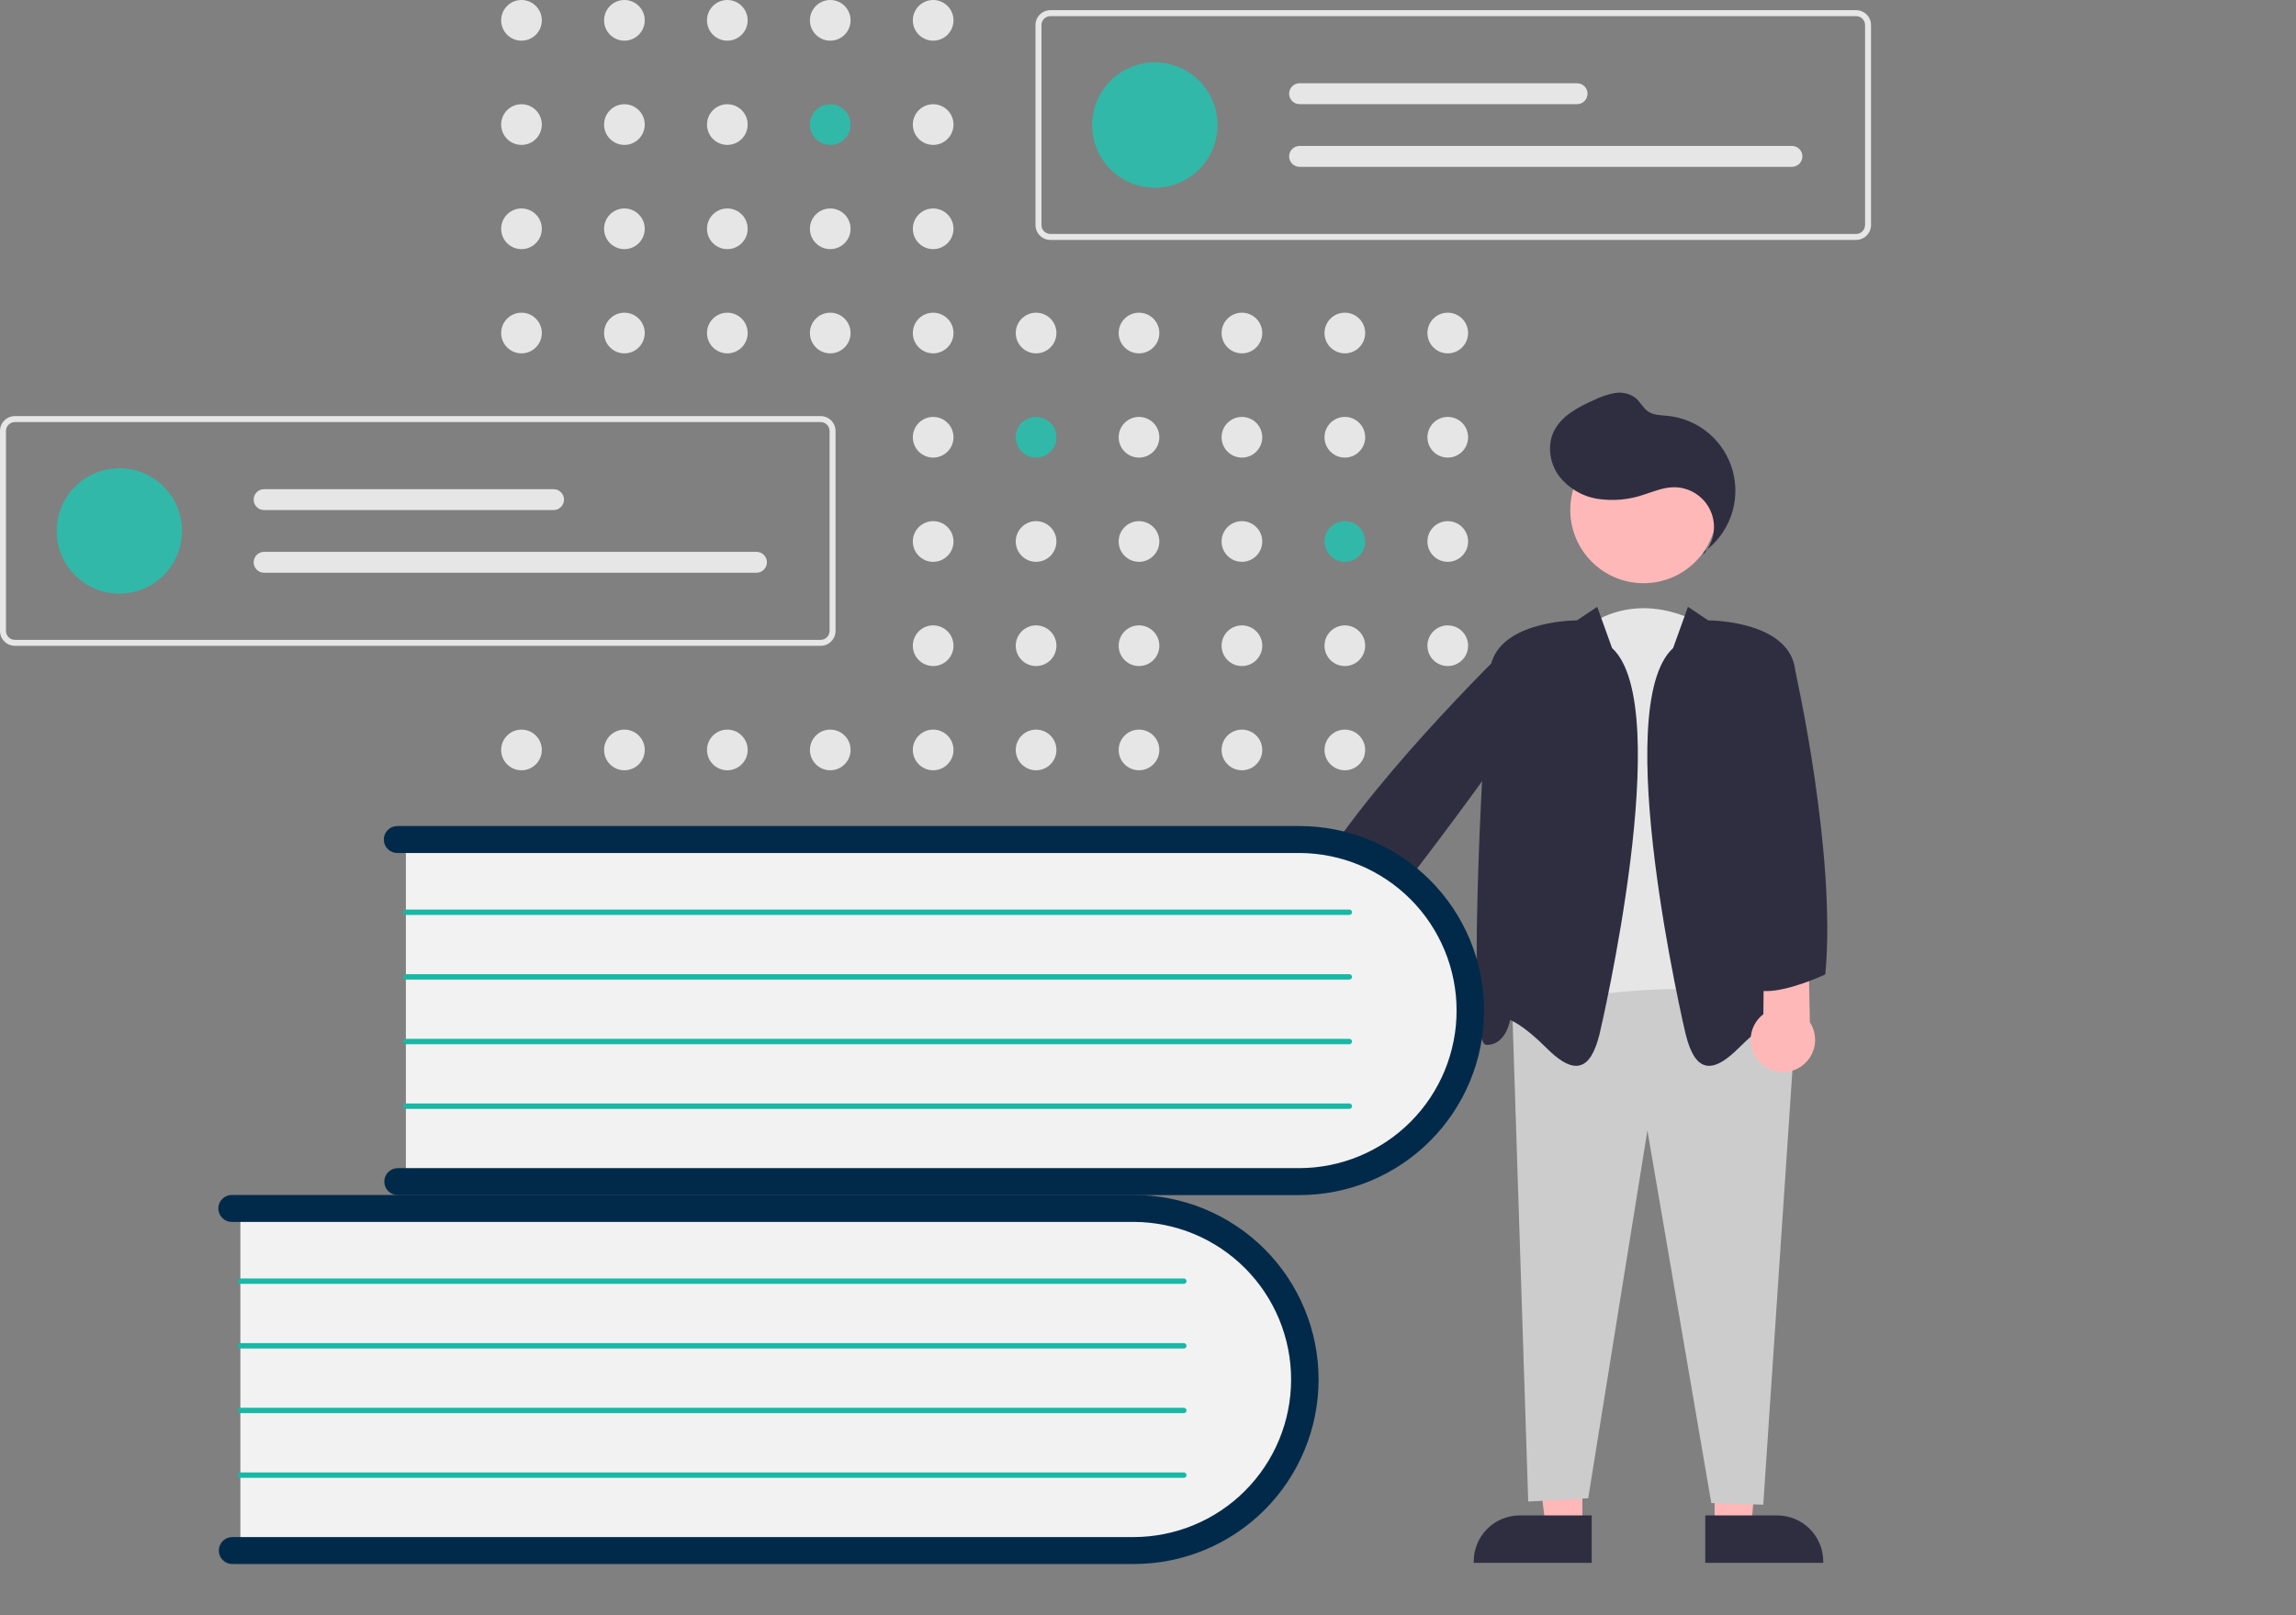<svg width="1471" height="1035" viewBox="0 0 1471 1035" fill="none" xmlns="http://www.w3.org/2000/svg">
<rect x="0" y="0" width="1471" height="1035" fill="#808080" stroke="none"/>
<g clip-path="url(#clip0_10340_25)">
<path d="M334.108 26.064C341.302 26.064 347.134 20.23 347.134 13.032C347.134 5.835 341.302 0 334.108 0C326.914 0 321.082 5.835 321.082 13.032C321.082 20.23 326.914 26.064 334.108 26.064Z" fill="#E6E6E6"/>
<path d="M400.046 26.064C407.24 26.064 413.072 20.23 413.072 13.032C413.072 5.835 407.24 0 400.046 0C392.852 0 387.02 5.835 387.02 13.032C387.02 20.23 392.852 26.064 400.046 26.064Z" fill="#E6E6E6"/>
<path d="M465.987 26.064C473.181 26.064 479.013 20.23 479.013 13.032C479.013 5.835 473.181 0 465.987 0C458.793 0 452.961 5.835 452.961 13.032C452.961 20.23 458.793 26.064 465.987 26.064Z" fill="#E6E6E6"/>
<path d="M531.925 26.064C539.119 26.064 544.951 20.23 544.951 13.032C544.951 5.835 539.119 0 531.925 0C524.73 0 518.898 5.835 518.898 13.032C518.898 20.23 524.73 26.064 531.925 26.064Z" fill="#E6E6E6"/>
<path d="M597.862 26.064C605.056 26.064 610.888 20.23 610.888 13.032C610.888 5.835 605.056 0 597.862 0C590.668 0 584.836 5.835 584.836 13.032C584.836 20.23 590.668 26.064 597.862 26.064Z" fill="#E6E6E6"/>
<path d="M334.108 92.861C341.302 92.861 347.134 87.027 347.134 79.829C347.134 72.632 341.302 66.797 334.108 66.797C326.914 66.797 321.082 72.632 321.082 79.829C321.082 87.027 326.914 92.861 334.108 92.861Z" fill="#E6E6E6"/>
<path d="M400.046 92.861C407.24 92.861 413.072 87.027 413.072 79.829C413.072 72.632 407.24 66.797 400.046 66.797C392.852 66.797 387.02 72.632 387.02 79.829C387.02 87.027 392.852 92.861 400.046 92.861Z" fill="#E6E6E6"/>
<path d="M465.987 92.861C473.181 92.861 479.013 87.027 479.013 79.829C479.013 72.632 473.181 66.797 465.987 66.797C458.793 66.797 452.961 72.632 452.961 79.829C452.961 87.027 458.793 92.861 465.987 92.861Z" fill="#E6E6E6"/>
<path d="M531.925 92.861C539.119 92.861 544.951 87.027 544.951 79.829C544.951 72.632 539.119 66.797 531.925 66.797C524.73 66.797 518.898 72.632 518.898 79.829C518.898 87.027 524.73 92.861 531.925 92.861Z" fill="#32B8A8"/>
<path d="M597.862 92.861C605.056 92.861 610.888 87.027 610.888 79.829C610.888 72.632 605.056 66.797 597.862 66.797C590.668 66.797 584.836 72.632 584.836 79.829C584.836 87.027 590.668 92.861 597.862 92.861Z" fill="#E6E6E6"/>
<path d="M729.737 92.861C736.931 92.861 742.763 87.027 742.763 79.829C742.763 72.632 736.931 66.797 729.737 66.797C722.543 66.797 716.711 72.632 716.711 79.829C716.711 87.027 722.543 92.861 729.737 92.861Z" fill="#E6E6E6"/>
<path d="M334.108 159.658C341.302 159.658 347.134 153.824 347.134 146.626C347.134 139.429 341.302 133.594 334.108 133.594C326.914 133.594 321.082 139.429 321.082 146.626C321.082 153.824 326.914 159.658 334.108 159.658Z" fill="#E6E6E6"/>
<path d="M400.046 159.658C407.24 159.658 413.072 153.824 413.072 146.626C413.072 139.429 407.24 133.594 400.046 133.594C392.852 133.594 387.02 139.429 387.02 146.626C387.02 153.824 392.852 159.658 400.046 159.658Z" fill="#E6E6E6"/>
<path d="M465.987 159.658C473.181 159.658 479.013 153.824 479.013 146.626C479.013 139.429 473.181 133.594 465.987 133.594C458.793 133.594 452.961 139.429 452.961 146.626C452.961 153.824 458.793 159.658 465.987 159.658Z" fill="#E6E6E6"/>
<path d="M531.925 159.658C539.119 159.658 544.951 153.824 544.951 146.626C544.951 139.429 539.119 133.594 531.925 133.594C524.73 133.594 518.898 139.429 518.898 146.626C518.898 153.824 524.73 159.658 531.925 159.658Z" fill="#E6E6E6"/>
<path d="M597.862 159.658C605.056 159.658 610.888 153.824 610.888 146.626C610.888 139.429 605.056 133.594 597.862 133.594C590.668 133.594 584.836 139.429 584.836 146.626C584.836 153.824 590.668 159.658 597.862 159.658Z" fill="#E6E6E6"/>
<path d="M334.108 226.456C341.302 226.456 347.134 220.621 347.134 213.424C347.134 206.226 341.302 200.392 334.108 200.392C326.914 200.392 321.082 206.226 321.082 213.424C321.082 220.621 326.914 226.456 334.108 226.456Z" fill="#E6E6E6"/>
<path d="M400.046 226.456C407.24 226.456 413.072 220.621 413.072 213.424C413.072 206.226 407.24 200.392 400.046 200.392C392.852 200.392 387.02 206.226 387.02 213.424C387.02 220.621 392.852 226.456 400.046 226.456Z" fill="#E6E6E6"/>
<path d="M465.987 226.456C473.181 226.456 479.013 220.621 479.013 213.424C479.013 206.226 473.181 200.392 465.987 200.392C458.793 200.392 452.961 206.226 452.961 213.424C452.961 220.621 458.793 226.456 465.987 226.456Z" fill="#E6E6E6"/>
<path d="M531.925 226.456C539.119 226.456 544.951 220.621 544.951 213.424C544.951 206.226 539.119 200.392 531.925 200.392C524.73 200.392 518.898 206.226 518.898 213.424C518.898 220.621 524.73 226.456 531.925 226.456Z" fill="#E6E6E6"/>
<path d="M597.862 226.456C605.056 226.456 610.888 220.621 610.888 213.424C610.888 206.226 605.056 200.392 597.862 200.392C590.668 200.392 584.836 206.226 584.836 213.424C584.836 220.621 590.668 226.456 597.862 226.456Z" fill="#E6E6E6"/>
<path d="M663.8 226.456C670.994 226.456 676.826 220.621 676.826 213.424C676.826 206.226 670.994 200.392 663.8 200.392C656.605 200.392 650.773 206.226 650.773 213.424C650.773 220.621 656.605 226.456 663.8 226.456Z" fill="#E6E6E6"/>
<path d="M729.737 226.456C736.931 226.456 742.763 220.621 742.763 213.424C742.763 206.226 736.931 200.392 729.737 200.392C722.543 200.392 716.711 206.226 716.711 213.424C716.711 220.621 722.543 226.456 729.737 226.456Z" fill="#E6E6E6"/>
<path d="M795.675 226.456C802.869 226.456 808.701 220.621 808.701 213.424C808.701 206.226 802.869 200.392 795.675 200.392C788.48 200.392 782.648 206.226 782.648 213.424C782.648 220.621 788.48 226.456 795.675 226.456Z" fill="#E6E6E6"/>
<path d="M861.612 226.456C868.806 226.456 874.638 220.621 874.638 213.424C874.638 206.226 868.806 200.392 861.612 200.392C854.418 200.392 848.586 206.226 848.586 213.424C848.586 220.621 854.418 226.456 861.612 226.456Z" fill="#E6E6E6"/>
<path d="M927.55 226.456C934.744 226.456 940.576 220.621 940.576 213.424C940.576 206.226 934.744 200.392 927.55 200.392C920.355 200.392 914.523 206.226 914.523 213.424C914.523 220.621 920.355 226.456 927.55 226.456Z" fill="#E6E6E6"/>
<path d="M597.862 293.253C605.056 293.253 610.888 287.418 610.888 280.221C610.888 273.023 605.056 267.188 597.862 267.188C590.668 267.188 584.836 273.023 584.836 280.221C584.836 287.418 590.668 293.253 597.862 293.253Z" fill="#E6E6E6"/>
<path d="M663.8 293.253C670.994 293.253 676.826 287.418 676.826 280.221C676.826 273.023 670.994 267.188 663.8 267.188C656.605 267.188 650.773 273.023 650.773 280.221C650.773 287.418 656.605 293.253 663.8 293.253Z" fill="#32B8A8"/>
<path d="M729.737 293.253C736.931 293.253 742.763 287.418 742.763 280.221C742.763 273.023 736.931 267.188 729.737 267.188C722.543 267.188 716.711 273.023 716.711 280.221C716.711 287.418 722.543 293.253 729.737 293.253Z" fill="#E6E6E6"/>
<path d="M795.675 293.253C802.869 293.253 808.701 287.418 808.701 280.221C808.701 273.023 802.869 267.188 795.675 267.188C788.48 267.188 782.648 273.023 782.648 280.221C782.648 287.418 788.48 293.253 795.675 293.253Z" fill="#E6E6E6"/>
<path d="M861.612 293.253C868.806 293.253 874.638 287.418 874.638 280.221C874.638 273.023 868.806 267.188 861.612 267.188C854.418 267.188 848.586 273.023 848.586 280.221C848.586 287.418 854.418 293.253 861.612 293.253Z" fill="#E6E6E6"/>
<path d="M927.55 293.253C934.744 293.253 940.576 287.418 940.576 280.221C940.576 273.023 934.744 267.188 927.55 267.188C920.355 267.188 914.523 273.023 914.523 280.221C914.523 287.418 920.355 293.253 927.55 293.253Z" fill="#E6E6E6"/>
<path d="M597.862 360.05C605.056 360.05 610.888 354.215 610.888 347.018C610.888 339.82 605.056 333.985 597.862 333.985C590.668 333.985 584.836 339.82 584.836 347.018C584.836 354.215 590.668 360.05 597.862 360.05Z" fill="#E6E6E6"/>
<path d="M663.8 360.05C670.994 360.05 676.826 354.215 676.826 347.018C676.826 339.82 670.994 333.985 663.8 333.985C656.605 333.985 650.773 339.82 650.773 347.018C650.773 354.215 656.605 360.05 663.8 360.05Z" fill="#E6E6E6"/>
<path d="M729.737 360.05C736.931 360.05 742.763 354.215 742.763 347.018C742.763 339.82 736.931 333.985 729.737 333.985C722.543 333.985 716.711 339.82 716.711 347.018C716.711 354.215 722.543 360.05 729.737 360.05Z" fill="#E6E6E6"/>
<path d="M795.675 360.05C802.869 360.05 808.701 354.215 808.701 347.018C808.701 339.82 802.869 333.985 795.675 333.985C788.48 333.985 782.648 339.82 782.648 347.018C782.648 354.215 788.48 360.05 795.675 360.05Z" fill="#E6E6E6"/>
<path d="M861.612 360.05C868.806 360.05 874.638 354.215 874.638 347.018C874.638 339.82 868.806 333.985 861.612 333.985C854.418 333.985 848.586 339.82 848.586 347.018C848.586 354.215 854.418 360.05 861.612 360.05Z" fill="#32B8A8"/>
<path d="M927.55 360.05C934.744 360.05 940.576 354.215 940.576 347.018C940.576 339.82 934.744 333.985 927.55 333.985C920.355 333.985 914.523 339.82 914.523 347.018C914.523 354.215 920.355 360.05 927.55 360.05Z" fill="#E6E6E6"/>
<path d="M597.862 426.847C605.056 426.847 610.888 421.012 610.888 413.814C610.888 406.617 605.056 400.782 597.862 400.782C590.668 400.782 584.836 406.617 584.836 413.814C584.836 421.012 590.668 426.847 597.862 426.847Z" fill="#E6E6E6"/>
<path d="M663.8 426.847C670.994 426.847 676.826 421.012 676.826 413.814C676.826 406.617 670.994 400.782 663.8 400.782C656.605 400.782 650.773 406.617 650.773 413.814C650.773 421.012 656.605 426.847 663.8 426.847Z" fill="#E6E6E6"/>
<path d="M729.737 426.847C736.931 426.847 742.763 421.012 742.763 413.814C742.763 406.617 736.931 400.782 729.737 400.782C722.543 400.782 716.711 406.617 716.711 413.814C716.711 421.012 722.543 426.847 729.737 426.847Z" fill="#E6E6E6"/>
<path d="M795.675 426.847C802.869 426.847 808.701 421.012 808.701 413.814C808.701 406.617 802.869 400.782 795.675 400.782C788.48 400.782 782.648 406.617 782.648 413.814C782.648 421.012 788.48 426.847 795.675 426.847Z" fill="#E6E6E6"/>
<path d="M861.612 426.847C868.806 426.847 874.638 421.012 874.638 413.814C874.638 406.617 868.806 400.782 861.612 400.782C854.418 400.782 848.586 406.617 848.586 413.814C848.586 421.012 854.418 426.847 861.612 426.847Z" fill="#E6E6E6"/>
<path d="M927.55 426.847C934.744 426.847 940.576 421.012 940.576 413.814C940.576 406.617 934.744 400.782 927.55 400.782C920.355 400.782 914.523 406.617 914.523 413.814C914.523 421.012 920.355 426.847 927.55 426.847Z" fill="#E6E6E6"/>
<path d="M334.108 493.645C341.302 493.645 347.134 487.81 347.134 480.612C347.134 473.415 341.302 467.58 334.108 467.58C326.914 467.58 321.082 473.415 321.082 480.612C321.082 487.81 326.914 493.645 334.108 493.645Z" fill="#E6E6E6"/>
<path d="M400.046 493.645C407.24 493.645 413.072 487.81 413.072 480.612C413.072 473.415 407.24 467.58 400.046 467.58C392.852 467.58 387.02 473.415 387.02 480.612C387.02 487.81 392.852 493.645 400.046 493.645Z" fill="#E6E6E6"/>
<path d="M465.987 493.645C473.181 493.645 479.013 487.81 479.013 480.612C479.013 473.415 473.181 467.58 465.987 467.58C458.793 467.58 452.961 473.415 452.961 480.612C452.961 487.81 458.793 493.645 465.987 493.645Z" fill="#E6E6E6"/>
<path d="M531.925 493.645C539.119 493.645 544.951 487.81 544.951 480.612C544.951 473.415 539.119 467.58 531.925 467.58C524.73 467.58 518.898 473.415 518.898 480.612C518.898 487.81 524.73 493.645 531.925 493.645Z" fill="#E6E6E6"/>
<path d="M597.862 493.645C605.056 493.645 610.888 487.81 610.888 480.612C610.888 473.415 605.056 467.58 597.862 467.58C590.668 467.58 584.836 473.415 584.836 480.612C584.836 487.81 590.668 493.645 597.862 493.645Z" fill="#E6E6E6"/>
<path d="M663.8 493.645C670.994 493.645 676.826 487.81 676.826 480.612C676.826 473.415 670.994 467.58 663.8 467.58C656.605 467.58 650.773 473.415 650.773 480.612C650.773 487.81 656.605 493.645 663.8 493.645Z" fill="#E6E6E6"/>
<path d="M729.737 493.645C736.931 493.645 742.763 487.81 742.763 480.612C742.763 473.415 736.931 467.58 729.737 467.58C722.543 467.58 716.711 473.415 716.711 480.612C716.711 487.81 722.543 493.645 729.737 493.645Z" fill="#E6E6E6"/>
<path d="M795.675 493.645C802.869 493.645 808.701 487.81 808.701 480.612C808.701 473.415 802.869 467.58 795.675 467.58C788.48 467.58 782.648 473.415 782.648 480.612C782.648 487.81 788.48 493.645 795.675 493.645Z" fill="#E6E6E6"/>
<path d="M861.612 493.645C868.806 493.645 874.638 487.81 874.638 480.612C874.638 473.415 868.806 467.58 861.612 467.58C854.418 467.58 848.586 473.415 848.586 480.612C848.586 487.81 854.418 493.645 861.612 493.645Z" fill="#E6E6E6"/>
<path d="M927.55 493.645C934.744 493.645 940.576 487.81 940.576 480.612C940.576 473.415 934.744 467.58 927.55 467.58C920.355 467.58 914.523 473.415 914.523 480.612C914.523 487.81 920.355 493.645 927.55 493.645Z" fill="#E6E6E6"/>
<path d="M334.1 560.439C341.294 560.439 347.126 554.605 347.126 547.407C347.126 540.21 341.294 534.375 334.1 534.375C326.906 534.375 321.074 540.21 321.074 547.407C321.074 554.605 326.906 560.439 334.1 560.439Z" fill="#E6E6E6"/>
<path d="M400.046 560.441C407.24 560.441 413.072 554.607 413.072 547.409C413.072 540.212 407.24 534.377 400.046 534.377C392.852 534.377 387.02 540.212 387.02 547.409C387.02 554.607 392.852 560.441 400.046 560.441Z" fill="#E6E6E6"/>
<path d="M334.1 627.236C341.294 627.236 347.126 621.402 347.126 614.204C347.126 607.007 341.294 601.172 334.1 601.172C326.906 601.172 321.074 607.007 321.074 614.204C321.074 621.402 326.906 627.236 334.1 627.236Z" fill="#E6E6E6"/>
<path d="M400.046 627.238C407.24 627.238 413.072 621.404 413.072 614.206C413.072 607.009 407.24 601.174 400.046 601.174C392.852 601.174 387.02 607.009 387.02 614.206C387.02 621.404 392.852 627.238 400.046 627.238Z" fill="#E6E6E6"/>
<path d="M531.925 627.238C539.119 627.238 544.951 621.404 544.951 614.206C544.951 607.009 539.119 601.174 531.925 601.174C524.73 601.174 518.898 607.009 518.898 614.206C518.898 621.404 524.73 627.238 531.925 627.238Z" fill="#E6E6E6"/>
<path d="M1189.17 153.755H672.973C670.439 153.752 668.009 152.743 666.217 150.95C664.425 149.157 663.417 146.727 663.414 144.191V16.083C663.417 13.548 664.425 11.117 666.217 9.324C668.009 7.531 670.439 6.522 672.973 6.52H1189.17C1191.71 6.522 1194.14 7.531 1195.93 9.324C1197.72 11.117 1198.73 13.548 1198.73 16.083V144.191C1198.73 146.727 1197.72 149.158 1195.93 150.95C1194.14 152.743 1191.71 153.752 1189.17 153.755ZM672.973 10.345C671.453 10.347 669.995 10.952 668.92 12.028C667.844 13.103 667.239 14.562 667.238 16.083V144.191C667.239 145.712 667.844 147.171 668.92 148.247C669.995 149.323 671.453 149.928 672.973 149.929H1189.17C1190.69 149.928 1192.15 149.323 1193.23 148.247C1194.3 147.171 1194.91 145.712 1194.91 144.191V16.083C1194.91 14.562 1194.3 13.103 1193.23 12.028C1192.15 10.952 1190.69 10.347 1189.17 10.345H672.973Z" fill="#E6E6E6"/>
<path d="M739.887 120.304C762.061 120.304 780.036 102.321 780.036 80.137C780.036 57.953 762.061 39.969 739.887 39.969C717.714 39.969 699.738 57.953 699.738 80.137C699.738 102.321 717.714 120.304 739.887 120.304Z" fill="#32B8A8"/>
<path d="M832.609 53.358C830.835 53.358 829.133 54.064 827.878 55.319C826.623 56.575 825.918 58.278 825.918 60.053C825.918 61.829 826.623 63.531 827.878 64.787C829.133 66.042 830.835 66.748 832.609 66.748H1010.41C1012.19 66.748 1013.89 66.042 1015.14 64.787C1016.4 63.531 1017.1 61.829 1017.1 60.053C1017.1 58.278 1016.4 56.575 1015.14 55.319C1013.89 54.064 1012.19 53.358 1010.41 53.358H832.609Z" fill="#E6E6E6"/>
<path d="M832.609 93.525C830.835 93.525 829.133 94.231 827.878 95.486C826.623 96.742 825.918 98.445 825.918 100.22C825.918 101.996 826.623 103.698 827.878 104.954C829.133 106.209 830.835 106.915 832.609 106.915H1148.06C1149.84 106.915 1151.54 106.209 1152.8 104.954C1154.05 103.698 1154.76 101.996 1154.76 100.22C1154.76 98.445 1154.05 96.742 1152.8 95.486C1151.54 94.231 1149.84 93.525 1148.06 93.525H832.609Z" fill="#E6E6E6"/>
<path d="M525.76 413.89H9.559C7.025 413.887 4.595 412.878 2.803 411.085C1.011 409.292 0.003 406.861 0 404.326V276.218C0.003 273.683 1.011 271.252 2.803 269.459C4.595 267.666 7.025 266.657 9.559 266.654H525.76C528.294 266.657 530.724 267.666 532.516 269.459C534.308 271.252 535.316 273.683 535.319 276.218V404.326C535.316 406.861 534.308 409.292 532.516 411.085C530.724 412.878 528.294 413.887 525.76 413.89ZM9.559 270.48C8.039 270.481 6.581 271.087 5.505 272.162C4.43 273.238 3.825 274.697 3.824 276.218V404.326C3.825 405.847 4.43 407.306 5.505 408.382C6.581 409.457 8.039 410.062 9.559 410.064H525.76C527.281 410.062 528.739 409.457 529.814 408.382C530.889 407.306 531.494 405.847 531.496 404.326V276.218C531.494 274.697 530.889 273.238 529.814 272.162C528.739 271.087 527.281 270.481 525.76 270.48H9.559Z" fill="#E6E6E6"/>
<path d="M76.473 380.439C98.647 380.439 116.622 362.455 116.622 340.271C116.622 318.087 98.647 300.104 76.473 300.104C54.3 300.104 36.324 318.087 36.324 340.271C36.324 362.455 54.3 380.439 76.473 380.439Z" fill="#32B8A8"/>
<path d="M169.199 313.492C167.425 313.492 165.723 314.198 164.468 315.453C163.213 316.709 162.508 318.411 162.508 320.187C162.508 321.962 163.213 323.665 164.468 324.921C165.723 326.176 167.425 326.881 169.199 326.881H354.649C356.424 326.881 358.126 326.176 359.38 324.921C360.635 323.665 361.34 321.962 361.34 320.187C361.34 318.411 360.635 316.709 359.38 315.453C358.126 314.198 356.424 313.492 354.649 313.492H169.199Z" fill="#E6E6E6"/>
<path d="M169.199 353.66C167.425 353.66 165.723 354.366 164.468 355.621C163.213 356.876 162.508 358.579 162.508 360.355C162.508 362.13 163.213 363.833 164.468 365.089C165.723 366.344 167.425 367.049 169.199 367.049H484.655C486.429 367.049 488.131 366.344 489.386 365.089C490.641 363.833 491.346 362.13 491.346 360.355C491.346 358.579 490.641 356.876 489.386 355.621C488.131 354.366 486.429 353.66 484.655 353.66H169.199Z" fill="#E6E6E6"/>
<path d="M542.965 661.614C565.139 661.614 583.114 643.63 583.114 621.446C583.114 599.262 565.139 581.278 542.965 581.278C520.792 581.278 502.816 599.262 502.816 621.446C502.816 643.63 520.792 661.614 542.965 661.614Z" fill="#32B8A8"/>
<path d="M635.691 594.667C633.917 594.667 632.215 595.372 630.96 596.628C629.705 597.883 629 599.586 629 601.362C629 603.137 629.705 604.84 630.96 606.095C632.215 607.351 633.917 608.056 635.691 608.056H805.846C807.621 608.056 809.323 607.351 810.578 606.095C811.833 604.84 812.538 603.137 812.538 601.362C812.538 599.586 811.833 597.883 810.578 596.628C809.323 595.372 807.621 594.667 805.846 594.667H635.691Z" fill="#E6E6E6"/>
<path d="M1103.32 662.574C1080.9 729.86 989.191 658.496 989.191 658.496L1013.65 403.627C1050.33 375.081 1089.05 399.549 1089.05 399.549L1103.32 662.574Z" fill="#E6E6E6"/>
<path d="M1098.51 888.395L1129.76 888.724L1121.95 978.843L1098.51 978.845L1098.51 888.395Z" fill="#FFB8B8"/>
<path d="M1092.53 971.187H1138.69C1146.49 971.195 1153.97 974.299 1159.48 979.816C1165 985.334 1168.1 992.815 1168.11 1000.62V1001.57H1092.53V971.187Z" fill="#2F2E41"/>
<path d="M1013.79 888.395L979.199 888.393L990.349 978.843L1013.79 978.845L1013.79 888.395Z" fill="#FFB8B8"/>
<path d="M944.188 1001.57V1000.62C944.188 992.811 947.287 985.325 952.804 979.806C958.322 974.287 965.804 971.186 973.606 971.187L1019.77 971.189L1019.76 1001.58L944.188 1001.57Z" fill="#2F2E41"/>
<path d="M1096.4 963.232L1055.46 724.477L1017.53 960.155L979.099 962.291L968.852 646.522L969.624 646.349C975.978 644.926 1125.51 612.067 1150.02 659.073L1150.15 659.311L1129.69 964.306L1096.4 963.232Z" fill="#CCCCCC"/>
<path d="M1053.01 373.759C1078.94 373.759 1099.96 352.726 1099.96 326.78C1099.96 300.834 1078.94 279.801 1053.01 279.801C1027.07 279.801 1006.05 300.834 1006.05 326.78C1006.05 352.726 1027.07 373.759 1053.01 373.759Z" fill="#FFB8B8"/>
<path d="M1092.46 682.709C1086.95 681.184 1082.99 674.86 1079.97 662.806C1079.45 660.728 1030.7 452.955 1071.93 415.312L1081.43 388.9L1094.44 397.575C1099.04 397.618 1146.1 398.81 1150.12 428.988C1154.06 458.527 1164.78 656.439 1154 668.75C1153.79 669.021 1153.52 669.242 1153.22 669.397C1152.91 669.552 1152.57 669.638 1152.23 669.647C1141.31 669.647 1138 657.527 1137.22 653.664C1134.62 654.74 1126.89 658.693 1114.19 671.406C1106.31 679.281 1100.14 683.055 1095.04 683.055C1094.17 683.058 1093.3 682.941 1092.46 682.709Z" fill="#2F2E41"/>
<path d="M990.555 671.406C977.845 658.689 970.112 654.738 967.52 653.665C966.742 657.527 963.427 669.648 952.509 669.648C952.166 669.638 951.829 669.552 951.523 669.397C951.216 669.242 950.948 669.021 950.737 668.75C939.965 656.44 950.682 458.528 954.619 428.988C958.641 398.81 1005.7 397.618 1010.3 397.575L1023.31 388.9L1032.81 415.312C1074.04 452.952 1025.29 660.728 1024.77 662.806C1021.75 674.86 1017.79 681.184 1012.28 682.709C1011.44 682.941 1010.57 683.058 1009.7 683.056C1004.6 683.055 998.426 679.28 990.555 671.406Z" fill="#2F2E41"/>
<path d="M1091.78 353.615C1099.72 347.898 1105.74 339.897 1109.02 330.676C1112.31 321.456 1112.71 311.452 1110.18 301.996C1107.65 292.54 1102.3 284.079 1094.84 277.74C1087.38 271.401 1078.17 267.483 1068.44 266.508C1064.11 266.075 1059.46 266.14 1055.87 263.684C1052.69 261.502 1050.98 257.717 1048.05 255.199C1046.19 253.761 1044.06 252.722 1041.78 252.147C1039.5 251.572 1037.13 251.474 1034.81 251.86C1030.18 252.658 1025.7 254.132 1021.5 256.235C1011.08 260.88 1000.02 266.596 995.278 276.969C991.174 285.955 992.985 297.035 998.795 305.024C1004.9 312.93 1013.81 318.192 1023.68 319.725C1033.49 321.191 1043.51 320.289 1052.9 317.092C1059.1 315.141 1065.22 312.483 1071.71 312.265C1076.78 312.096 1081.78 313.439 1086.09 316.122C1090.39 318.806 1093.8 322.71 1095.88 327.337C1097.96 331.964 1098.61 337.105 1097.76 342.107C1096.92 347.109 1094.6 351.745 1091.11 355.425" fill="#2F2E41"/>
<path d="M835.839 633.086C838.55 633.023 841.223 632.426 843.703 631.33C846.184 630.234 848.424 628.66 850.297 626.698C852.17 624.735 853.637 622.423 854.617 619.893C855.596 617.363 856.068 614.665 856.005 611.953L883.389 565.729L862.231 546.322L833.386 591.866C828.063 592.378 823.147 594.935 819.671 599C816.194 603.064 814.43 608.319 814.747 613.659C815.065 618.999 817.441 624.008 821.375 627.631C825.309 631.254 830.494 633.21 835.839 633.086Z" fill="#FFB8B8"/>
<path d="M1153.53 683.726C1155.8 682.244 1157.76 680.329 1159.29 678.091C1160.83 675.852 1161.9 673.334 1162.46 670.679C1163.02 668.024 1163.05 665.285 1162.55 662.618C1162.05 659.952 1161.04 657.409 1159.55 655.137L1158.51 601.414L1130.31 596.062L1129.75 649.976C1125.5 653.215 1122.66 657.979 1121.85 663.266C1121.03 668.553 1122.3 673.95 1125.38 678.322C1128.46 682.695 1133.11 685.701 1138.37 686.709C1143.62 687.717 1149.05 686.647 1153.53 683.726Z" fill="#FFB8B8"/>
<path d="M844.167 558.761L843.848 558.253L844.164 557.745C885.237 491.757 971.453 409.328 972.319 408.503L972.592 408.243L983.241 408.134L994.752 436.825C991.168 443.723 894.579 578.579 881.825 587.523C880.809 588.227 879.657 588.709 878.444 588.937C877.23 589.166 875.982 589.137 874.78 588.851C872.655 588.361 870.633 587.499 868.807 586.306C857.037 579.013 844.77 559.715 844.167 558.761Z" fill="#2F2E41"/>
<path d="M1124.94 634.06C1123.8 633.669 1122.74 633.045 1121.85 632.227C1120.96 631.409 1120.25 630.415 1119.76 629.308C1113.62 614.953 1139.97 433.629 1141.1 425.917L1141.31 424.458L1150.22 430.107L1150.31 430.491C1150.57 431.65 1176.52 547.164 1169.49 623.921L1169.44 624.47L1168.94 624.701C1167.87 625.198 1146.25 635.131 1131.84 635.131C1129.49 635.192 1127.16 634.83 1124.94 634.06Z" fill="#2F2E41"/>
</g>
<g clip-path="url(#clip1_10340_25)">
<path d="M154.004 770.995V995.406H716.477C720.152 995.533 723.826 995.48 727.501 995.248C731.176 995.016 734.819 994.604 738.452 994.013C742.085 993.422 745.675 992.651 749.234 991.701C752.792 990.762 756.288 989.643 759.73 988.355C763.183 987.067 766.552 985.611 769.857 983.996C773.162 982.37 776.372 980.597 779.498 978.665C782.635 976.723 785.655 974.643 788.58 972.406C791.505 970.178 794.303 967.803 796.996 965.302C799.689 962.79 802.244 960.161 804.684 957.396C807.112 954.641 809.404 951.77 811.548 948.782C813.702 945.795 815.698 942.713 817.546 939.536C819.383 936.348 821.073 933.086 822.593 929.74C824.124 926.394 825.476 922.985 826.669 919.501C827.863 916.028 828.876 912.492 829.721 908.914C830.555 905.336 831.221 901.726 831.717 898.073C832.203 894.432 832.509 890.769 832.636 887.096C832.762 883.422 832.71 879.749 832.477 876.086C832.245 872.413 831.833 868.761 831.242 865.13C830.65 861.509 829.879 857.91 828.94 854.363C827.989 850.806 826.87 847.301 825.582 843.86C824.293 840.419 822.836 837.041 821.22 833.748C819.605 830.444 817.82 827.225 815.888 824.1C813.955 820.976 811.864 817.957 809.636 815.033C807.397 812.109 805.021 809.301 802.519 806.61C800.006 803.928 797.376 801.363 794.609 798.936C791.853 796.508 788.981 794.217 785.993 792.064C783.004 789.921 779.921 787.926 776.742 786.079C773.564 784.232 770.29 782.553 766.943 781.023C763.595 779.503 760.184 778.141 756.699 776.959C753.225 775.766 749.688 774.753 746.108 773.908C742.528 773.064 738.917 772.399 735.273 771.913C731.62 771.428 727.966 771.122 724.281 770.995C721.683 770.9 719.085 770.9 716.477 770.995H154.004Z" fill="#F2F2F2"/>
<path d="M140.189 993.675C140.189 994.826 140.4 995.924 140.844 996.979C141.277 998.045 141.91 998.974 142.713 999.787C143.526 1000.59 144.455 1001.22 145.522 1001.66C146.578 1002.1 147.676 1002.31 148.827 1002.31H726.496C730.361 1002.31 734.225 1002.12 738.09 1001.74C741.945 1001.36 745.767 1000.8 749.569 1000.04C753.371 999.291 757.119 998.351 760.826 997.222C764.543 996.103 768.186 994.794 771.766 993.316C775.346 991.828 778.841 990.181 782.252 988.355C785.673 986.529 788.989 984.534 792.21 982.381C795.431 980.238 798.546 977.926 801.534 975.477C804.533 973.018 807.406 970.421 810.141 967.677C812.876 964.943 815.484 962.072 817.934 959.085C820.394 956.087 822.696 952.984 824.85 949.764C827.005 946.545 828.99 943.22 830.817 939.81C832.644 936.39 834.302 932.896 835.78 929.318C837.269 925.74 838.568 922.098 839.698 918.393C840.817 914.688 841.757 910.93 842.517 907.13C843.277 903.33 843.837 899.509 844.217 895.656C844.597 891.804 844.788 887.94 844.788 884.066C844.788 880.192 844.597 876.329 844.217 872.476C843.837 868.624 843.277 864.792 842.517 860.992C841.757 857.192 840.817 853.445 839.698 849.74C838.568 846.035 837.269 842.393 835.78 838.815C834.302 835.236 832.644 831.732 830.817 828.322C828.99 824.902 827.005 821.588 824.85 818.369C822.696 815.149 820.394 812.035 817.934 809.048C815.484 806.05 812.876 803.19 810.141 800.445C807.406 797.711 804.533 795.115 801.534 792.655C798.546 790.196 795.431 787.895 792.21 785.741C788.989 783.588 785.673 781.604 782.252 779.777C778.841 777.951 775.346 776.294 771.766 774.816C768.186 773.328 764.543 772.03 760.826 770.9C757.119 769.781 753.371 768.842 749.569 768.082C745.767 767.332 741.945 766.762 738.09 766.382C734.225 766.002 730.361 765.812 726.496 765.812H148.816C147.644 765.77 146.514 765.96 145.416 766.382C144.329 766.805 143.357 767.417 142.512 768.24C141.678 769.053 141.023 769.992 140.569 771.069C140.115 772.146 139.883 773.275 139.883 774.447C139.883 775.619 140.115 776.737 140.569 777.814C141.023 778.891 141.678 779.841 142.512 780.654C143.357 781.466 144.329 782.089 145.416 782.501C146.514 782.923 147.644 783.113 148.816 783.071H726.496C729.79 783.092 733.085 783.261 736.369 783.588C739.653 783.926 742.916 784.422 746.148 785.076C749.389 785.731 752.589 786.533 755.747 787.504C758.904 788.465 761.998 789.584 765.05 790.861C768.102 792.127 771.079 793.542 773.983 795.104C776.887 796.666 779.717 798.376 782.463 800.213C785.198 802.05 787.849 804.024 790.394 806.114C792.938 808.214 795.378 810.431 797.712 812.774C800.045 815.107 802.252 817.556 804.343 820.11C806.434 822.665 808.398 825.314 810.225 828.059C812.062 830.803 813.752 833.632 815.304 836.545C816.857 839.459 818.261 842.446 819.528 845.496C820.785 848.547 821.894 851.65 822.855 854.806C823.805 857.962 824.608 861.161 825.252 864.401C825.896 867.642 826.382 870.904 826.698 874.186C827.026 877.469 827.184 880.762 827.184 884.066C827.184 887.36 827.026 890.653 826.698 893.936C826.382 897.229 825.896 900.48 825.252 903.721C824.608 906.961 823.805 910.16 822.855 913.316C821.894 916.472 820.785 919.575 819.528 922.626C818.261 925.676 816.857 928.664 815.304 931.577C813.752 934.49 812.062 937.319 810.225 940.064C808.398 942.808 806.434 945.457 804.343 948.012C802.252 950.566 800.045 953.015 797.712 955.348C795.378 957.691 792.938 959.908 790.394 962.009C787.849 964.109 785.198 966.072 782.463 967.909C779.717 969.756 776.887 971.456 773.983 973.018C771.079 974.58 768.102 975.995 765.05 977.261C761.998 978.539 758.904 979.657 755.747 980.618C752.589 981.589 749.389 982.402 746.148 983.046C742.916 983.7 739.653 984.196 736.369 984.534C733.085 984.861 729.79 985.041 726.496 985.051H148.816C147.665 985.051 146.567 985.273 145.511 985.706C144.455 986.149 143.526 986.772 142.713 987.574C141.91 988.387 141.277 989.316 140.844 990.382C140.4 991.437 140.189 992.535 140.189 993.675Z" fill="#012A4A"/>
<path d="M153.991 822.781H758.439C758.914 822.781 759.316 822.622 759.664 822.285C760.002 821.947 760.171 821.546 760.182 821.071C760.182 820.596 760.013 820.184 759.685 819.846C759.347 819.498 758.946 819.329 758.471 819.329H153.991C153.516 819.329 153.114 819.498 152.776 819.836C152.438 820.174 152.27 820.575 152.27 821.05C152.27 821.525 152.438 821.936 152.776 822.274C153.114 822.612 153.516 822.781 153.991 822.781Z" fill="#17B8A6"/>
<path d="M153.991 864.211H758.439C758.914 864.211 759.316 864.053 759.664 863.715C760.002 863.378 760.171 862.976 760.182 862.501C760.182 862.026 760.013 861.615 759.685 861.277C759.347 860.929 758.946 860.76 758.471 860.76H153.991C153.516 860.76 153.114 860.929 152.776 861.266C152.438 861.604 152.27 862.005 152.27 862.48C152.27 862.955 152.438 863.367 152.776 863.705C153.114 864.043 153.516 864.211 153.991 864.211Z" fill="#17B8A6"/>
<path d="M153.991 905.642H758.439C758.914 905.642 759.316 905.473 759.654 905.146C760.002 904.808 760.171 904.407 760.171 903.932C760.182 903.457 760.013 903.045 759.685 902.708C759.347 902.359 758.946 902.19 758.471 902.19H153.991C153.516 902.19 153.114 902.359 152.776 902.687C152.438 903.024 152.27 903.436 152.27 903.911C152.27 904.386 152.438 904.798 152.776 905.135C153.114 905.473 153.516 905.642 153.991 905.642Z" fill="#17B8A6"/>
<path d="M153.991 947.073H758.439C758.914 947.073 759.316 946.904 759.664 946.577C760.002 946.239 760.171 945.838 760.182 945.363C760.182 944.877 760.013 944.476 759.685 944.138C759.347 943.79 758.946 943.621 758.471 943.621H153.991C153.516 943.621 153.114 943.79 152.776 944.117C152.438 944.455 152.27 944.867 152.27 945.342C152.27 945.817 152.438 946.228 152.776 946.566C153.114 946.904 153.516 947.073 153.991 947.073Z" fill="#17B8A6"/>
<path d="M260.035 534.561V758.973H822.508C826.183 759.099 829.858 759.046 833.522 758.814C837.197 758.571 840.84 758.16 844.473 757.569C848.105 756.978 851.696 756.207 855.254 755.257C858.802 754.318 862.298 753.199 865.751 751.911C869.193 750.623 872.562 749.166 875.867 747.541C879.162 745.926 882.383 744.142 885.508 742.21C888.634 740.279 891.654 738.189 894.579 735.961C897.494 733.724 900.303 731.359 902.996 728.847C905.678 726.335 908.244 723.706 910.673 720.941C913.101 718.186 915.393 715.315 917.537 712.328C919.68 709.351 921.676 706.269 923.524 703.081C925.372 699.904 927.051 696.642 928.582 693.296C930.103 689.95 931.454 686.54 932.648 683.057C933.841 679.584 934.855 676.059 935.689 672.48C936.534 668.902 937.199 665.281 937.685 661.64C938.171 657.998 938.487 654.335 938.614 650.662C938.741 646.989 938.688 643.326 938.456 639.653C938.223 635.979 937.812 632.338 937.22 628.706C936.629 625.075 935.858 621.486 934.918 617.94C933.968 614.383 932.848 610.889 931.56 607.448C930.282 603.996 928.825 600.629 927.209 597.325C925.583 594.031 923.809 590.812 921.877 587.688C919.934 584.563 917.853 581.534 915.625 578.62C913.386 575.696 911.021 572.889 908.508 570.197C906.005 567.516 903.376 564.951 900.609 562.523C897.853 560.095 894.981 557.805 891.992 555.651C889.014 553.509 885.931 551.514 882.752 549.666C879.574 547.819 876.311 546.13 872.963 544.61C869.616 543.08 866.205 541.729 862.72 540.536C859.246 539.343 855.708 538.33 852.139 537.485C848.559 536.641 844.937 535.976 841.294 535.49C837.651 534.994 833.997 534.688 830.322 534.561C827.714 534.466 825.116 534.466 822.508 534.561H260.035Z" fill="#F2F2F2"/>
<path d="M246.21 757.241C246.21 758.392 246.431 759.49 246.864 760.556C247.308 761.611 247.931 762.54 248.744 763.353C249.547 764.166 250.486 764.788 251.542 765.221C252.598 765.665 253.707 765.886 254.848 765.886H832.516C836.392 765.886 840.257 765.696 844.111 765.316C847.965 764.936 851.799 764.366 855.59 763.606C859.391 762.857 863.151 761.917 866.857 760.788C870.564 759.669 874.207 758.36 877.787 756.882C881.366 755.394 884.862 753.747 888.283 751.921C891.694 750.095 895.02 748.1 898.241 745.957C901.462 743.804 904.566 741.492 907.565 739.043C910.554 736.584 913.426 733.987 916.161 731.243C918.907 728.509 921.505 725.638 923.965 722.651C926.415 719.653 928.727 716.55 930.882 713.33C933.025 710.111 935.021 706.786 936.848 703.376C938.675 699.956 940.322 696.462 941.811 692.884C943.29 689.306 944.599 685.664 945.718 681.959C946.848 678.254 947.788 674.496 948.538 670.696C949.298 666.907 949.868 663.075 950.249 659.222C950.629 655.37 950.819 651.506 950.819 647.632C950.819 643.758 950.629 639.895 950.249 636.042C949.868 632.19 949.298 628.358 948.538 624.558C947.788 620.768 946.848 617.011 945.718 613.306C944.599 609.601 943.29 605.959 941.811 602.381C940.322 598.802 938.675 595.308 936.848 591.888C935.021 588.468 933.025 585.154 930.882 581.935C928.727 578.715 926.415 575.612 923.965 572.614C921.505 569.616 918.907 566.756 916.161 564.011C913.426 561.277 910.554 558.681 907.565 556.221C904.566 553.762 901.462 551.461 898.241 549.307C895.02 547.154 891.694 545.17 888.283 543.343C884.862 541.517 881.366 539.86 877.787 538.382C874.207 536.905 870.564 535.596 866.857 534.477C863.151 533.347 859.391 532.408 855.59 531.658C851.799 530.898 847.965 530.328 844.111 529.948C840.257 529.568 836.392 529.378 832.516 529.378H254.848C253.676 529.347 252.546 529.537 251.447 529.948C250.36 530.371 249.388 530.993 248.543 531.806C247.699 532.619 247.055 533.558 246.6 534.635C246.136 535.722 245.914 536.841 245.914 538.013C245.914 539.185 246.136 540.303 246.6 541.38C247.055 542.467 247.699 543.407 248.543 544.22C249.388 545.032 250.36 545.655 251.447 546.077C252.546 546.489 253.676 546.679 254.848 546.647H832.516C835.822 546.658 839.116 546.827 842.4 547.165C845.684 547.492 848.937 547.988 852.179 548.642C855.41 549.297 858.61 550.11 861.767 551.07C864.925 552.041 868.029 553.16 871.07 554.427C874.122 555.693 877.1 557.118 880.004 558.681C882.919 560.243 885.738 561.942 888.484 563.779C891.229 565.616 893.869 567.59 896.414 569.69C898.97 571.78 901.409 574.007 903.732 576.34C906.066 578.673 908.284 581.122 910.374 583.676C912.465 586.231 914.419 588.88 916.256 591.625C918.083 594.38 919.773 597.208 921.325 600.122C922.888 603.025 924.292 606.012 925.549 609.062C926.816 612.113 927.925 615.216 928.875 618.372C929.836 621.539 930.628 624.737 931.272 627.967C931.917 631.208 932.402 634.47 932.73 637.752C933.046 641.035 933.205 644.328 933.205 647.632C933.205 650.926 933.046 654.219 932.73 657.512C932.402 660.795 931.917 664.057 931.272 667.287C930.628 670.527 929.836 673.726 928.875 676.882C927.925 680.048 926.816 683.152 925.549 686.202C924.292 689.253 922.888 692.23 921.325 695.143C919.773 698.056 918.083 700.885 916.256 703.63C914.419 706.374 912.465 709.023 910.374 711.578C908.284 714.132 906.066 716.581 903.732 718.925C901.409 721.257 898.97 723.474 896.414 725.575C893.869 727.675 891.229 729.638 888.484 731.486C885.738 733.322 882.919 735.022 880.004 736.584C877.1 738.146 874.122 739.561 871.07 740.838C868.029 742.105 864.925 743.223 861.767 744.184C858.61 745.155 855.41 745.968 852.179 746.622C848.937 747.277 845.684 747.762 842.4 748.1C839.116 748.438 835.822 748.607 832.516 748.617H254.848C253.697 748.617 252.598 748.839 251.532 749.272C250.476 749.715 249.547 750.338 248.734 751.151C247.92 751.953 247.297 752.892 246.864 753.948C246.421 755.003 246.199 756.112 246.199 757.252L246.21 757.241Z" fill="#012A4A"/>
<path d="M260.033 586.346H864.47C864.946 586.346 865.358 586.188 865.695 585.85C866.033 585.523 866.213 585.111 866.213 584.636C866.223 584.161 866.054 583.75 865.717 583.412C865.389 583.063 864.977 582.895 864.502 582.895H260.033C259.557 582.895 259.146 583.063 258.808 583.401C258.47 583.739 258.301 584.14 258.301 584.615C258.301 585.101 258.47 585.502 258.808 585.84C259.146 586.177 259.557 586.346 260.033 586.346Z" fill="#17B8A6"/>
<path d="M260.033 627.777H864.47C864.946 627.777 865.358 627.619 865.695 627.281C866.033 626.943 866.213 626.542 866.213 626.067C866.223 625.592 866.054 625.18 865.717 624.842C865.389 624.494 864.977 624.325 864.502 624.325H260.033C259.557 624.325 259.146 624.494 258.808 624.832C258.47 625.17 258.301 625.571 258.301 626.046C258.301 626.521 258.47 626.932 258.808 627.27C259.146 627.608 259.557 627.777 260.033 627.777Z" fill="#17B8A6"/>
<path d="M260.033 669.208H864.47C864.946 669.208 865.358 669.049 865.695 668.711C866.033 668.374 866.202 667.973 866.213 667.498C866.213 667.023 866.054 666.611 865.717 666.273C865.379 665.925 864.977 665.756 864.502 665.756H260.033C259.557 665.756 259.146 665.925 258.808 666.263C258.47 666.59 258.301 667.001 258.301 667.476C258.301 667.951 258.47 668.363 258.808 668.701C259.146 669.039 259.557 669.208 260.033 669.208Z" fill="#17B8A6"/>
<path d="M260.033 710.638H864.47C864.946 710.638 865.358 710.48 865.695 710.142C866.033 709.804 866.202 709.403 866.213 708.928C866.213 708.453 866.054 708.042 865.717 707.704C865.379 707.355 864.977 707.187 864.502 707.187H260.033C259.557 707.187 259.146 707.355 258.808 707.693C258.47 708.02 258.301 708.432 258.301 708.907C258.301 709.382 258.47 709.794 258.808 710.132C259.146 710.469 259.557 710.638 260.033 710.638Z" fill="#17B8A6"/>
</g>
<defs>
<clipPath id="clip0_10340_25">
<rect width="1471" height="1003" fill="white"/>
</clipPath>
<clipPath id="clip1_10340_25">
<rect width="811" height="608" fill="white" transform="translate(140 427)"/>
</clipPath>
</defs>
</svg>

